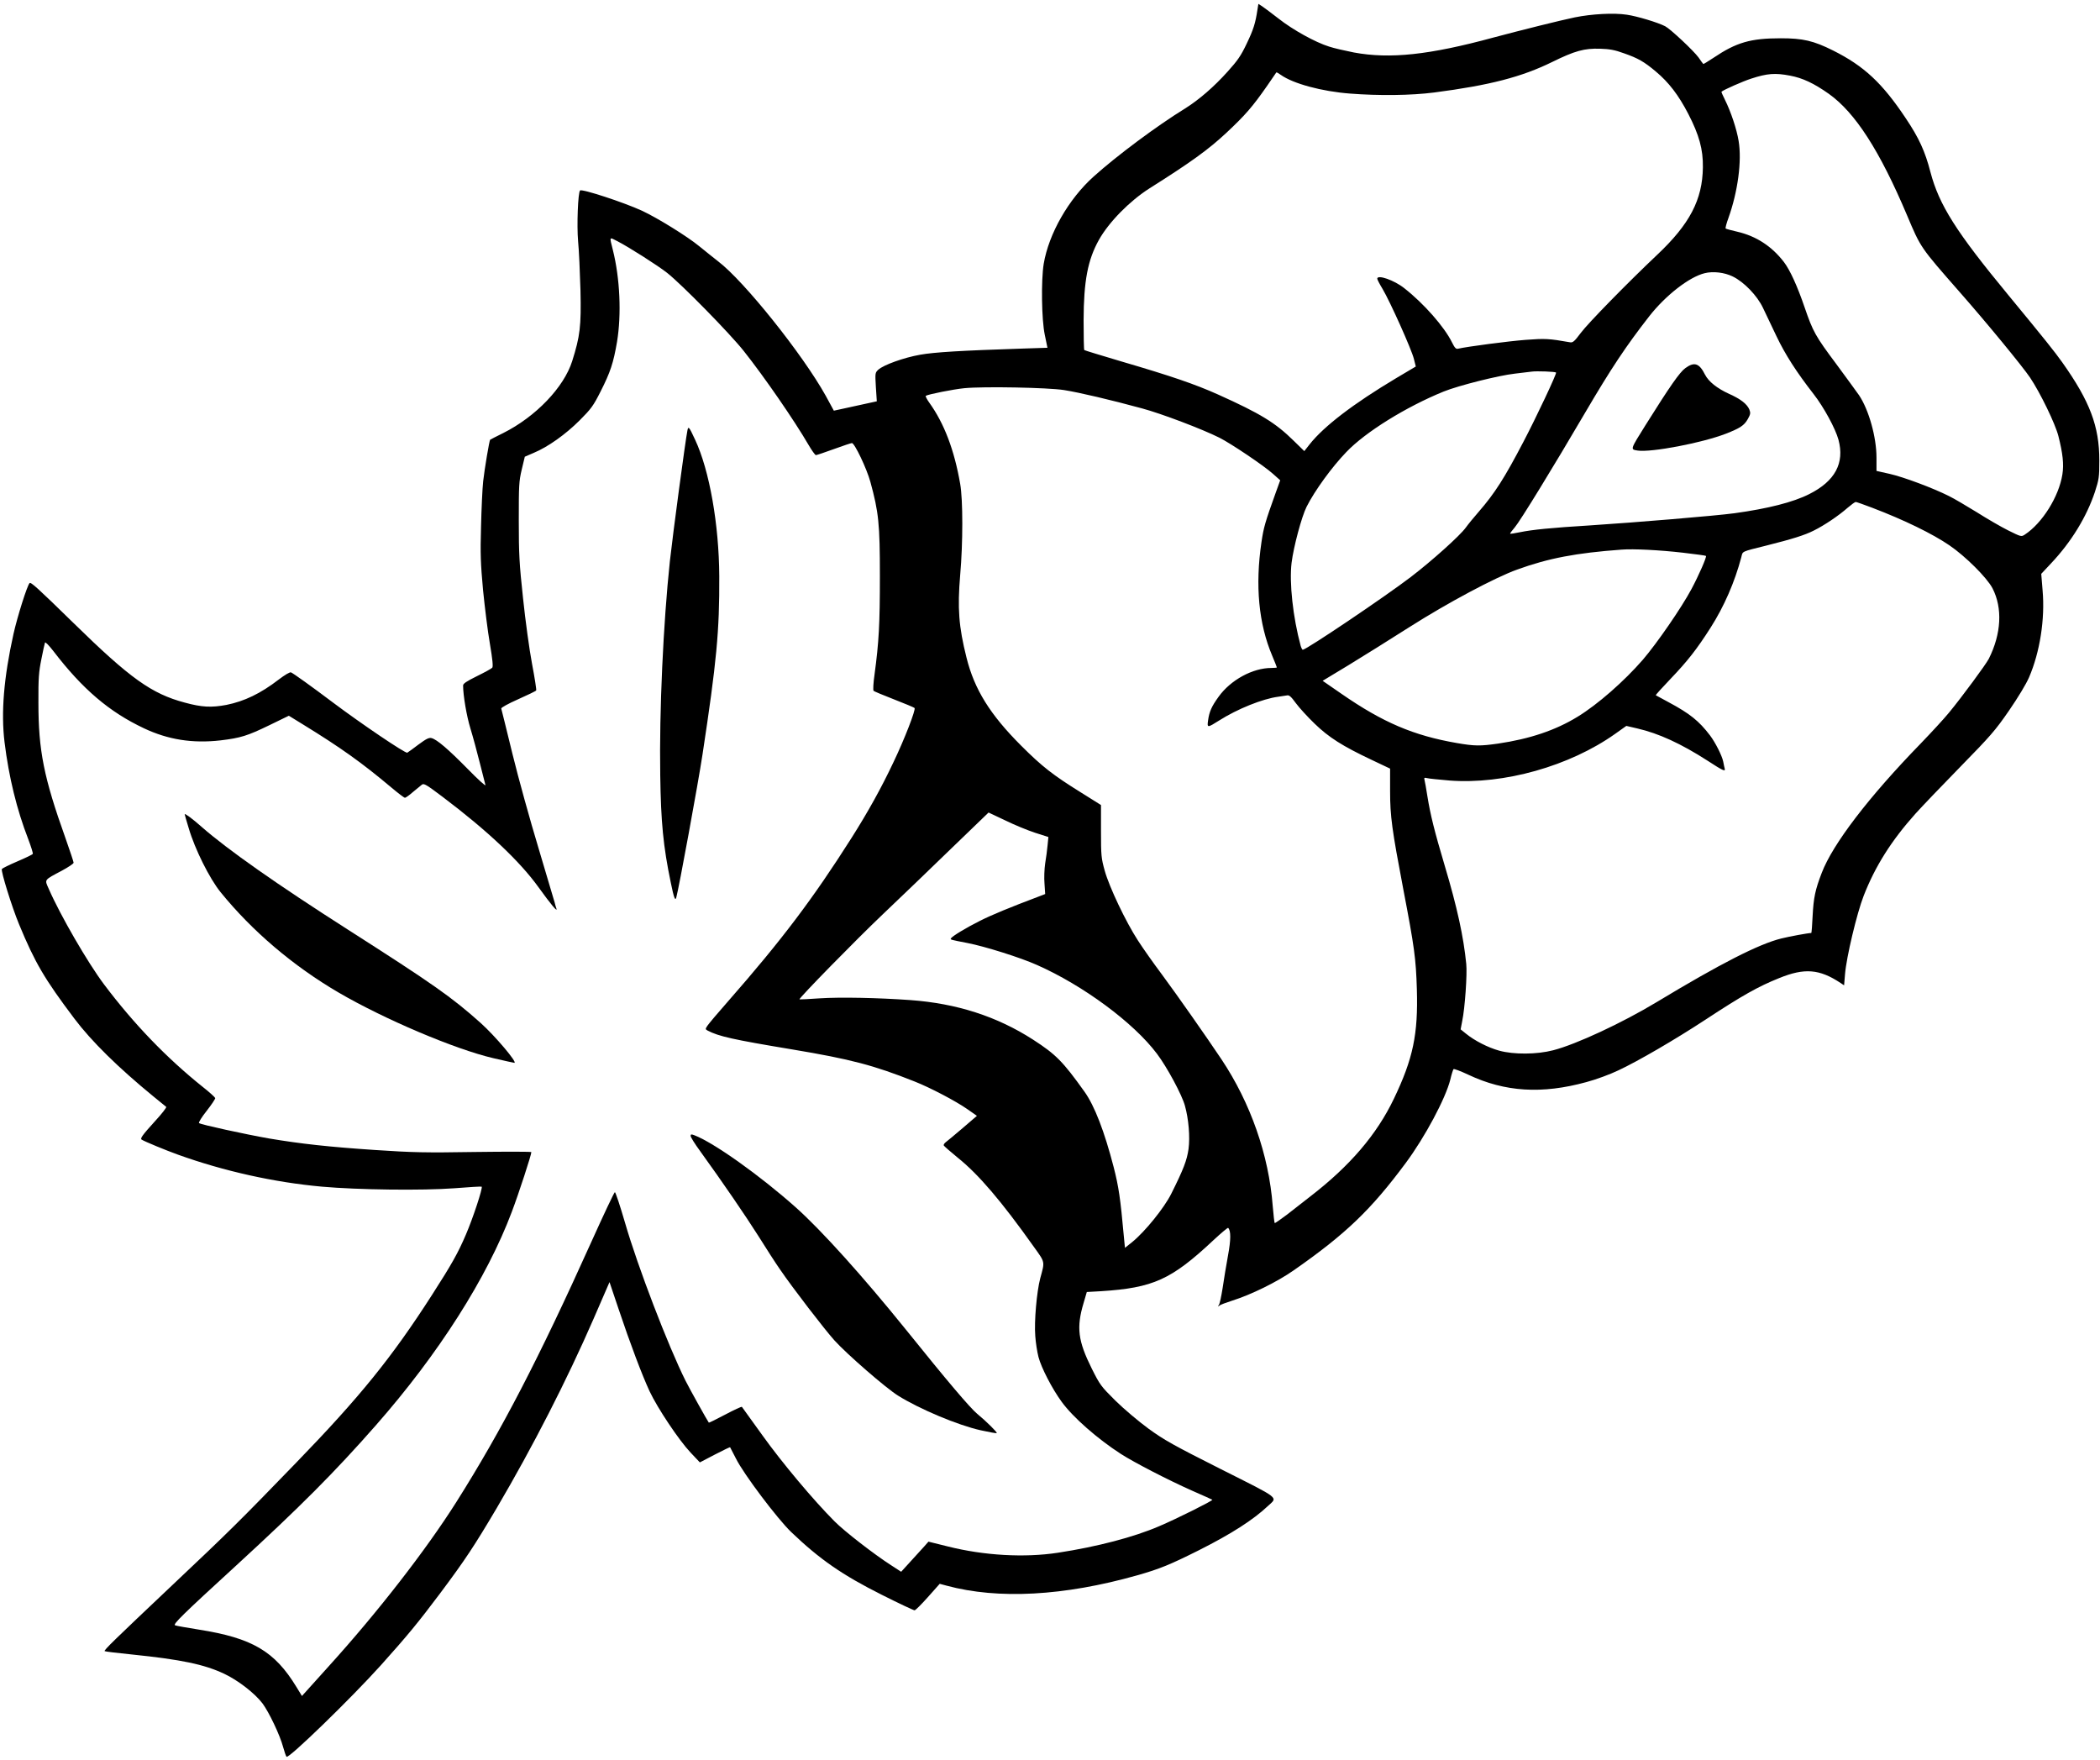 <?xml version="1.0" standalone="no"?>
<!DOCTYPE svg PUBLIC "-//W3C//DTD SVG 20010904//EN"
 "http://www.w3.org/TR/2001/REC-SVG-20010904/DTD/svg10.dtd">
<svg version="1.0" xmlns="http://www.w3.org/2000/svg"
 width="1569pt" height="1315pt" viewBox="0 0 1569 1315"
 preserveAspectRatio="xMidYMid meet">
<g transform="translate(0,1315) scale(0.1,-0.1)"
fill="#000000" stroke="none">
<path d="M9395 13078 c-15 -101 -30 -149 -80 -253 -43 -91 -68 -127 -143 -210
-102 -114 -215 -211 -317 -275 -213 -131 -513 -355 -684 -509 -188 -169 -335
-427 -373 -652 -20 -123 -16 -417 8 -530 l20 -97 -185 -6 c-461 -15 -660 -27
-766 -46 -120 -21 -274 -76 -313 -112 -24 -23 -24 -25 -18 -129 l7 -107 -78
-17 c-43 -9 -115 -25 -160 -35 l-83 -18 -61 112 c-172 309 -610 857 -804 1004
-33 26 -96 76 -140 112 -87 72 -311 211 -429 266 -135 62 -449 165 -462 151
-16 -15 -25 -263 -15 -377 7 -69 14 -235 18 -370 6 -267 -3 -341 -62 -528 -62
-196 -272 -415 -515 -537 -52 -26 -96 -48 -98 -50 -6 -6 -42 -219 -52 -310 -6
-55 -13 -208 -16 -340 -6 -205 -3 -274 15 -473 13 -129 35 -309 51 -400 20
-118 25 -171 18 -180 -6 -7 -57 -35 -114 -63 -79 -39 -104 -56 -104 -70 0 -73
26 -228 55 -322 19 -62 50 -177 70 -257 20 -80 39 -154 42 -165 3 -11 -57 43
-133 121 -147 149 -230 220 -270 230 -19 5 -40 -6 -97 -48 -39 -30 -77 -57
-84 -61 -13 -8 -348 219 -553 373 -162 122 -299 220 -316 227 -9 3 -46 -19
-92 -54 -135 -104 -256 -162 -390 -189 -112 -21 -183 -18 -311 17 -248 66
-408 180 -831 594 -270 264 -320 309 -329 299 -19 -21 -91 -250 -120 -379 -73
-329 -94 -588 -67 -810 32 -260 92 -505 176 -721 22 -58 38 -109 35 -113 -2
-5 -54 -30 -115 -56 -61 -26 -113 -52 -116 -57 -9 -14 75 -284 128 -412 120
-290 191 -410 414 -706 128 -170 329 -367 589 -580 50 -40 93 -76 97 -79 4 -4
-33 -52 -83 -106 -97 -107 -114 -131 -100 -139 22 -14 184 -81 271 -112 342
-123 719 -207 1075 -239 270 -24 752 -30 990 -12 110 9 201 14 204 12 9 -10
-65 -235 -118 -358 -59 -138 -105 -220 -254 -452 -298 -464 -538 -761 -1012
-1250 -418 -432 -498 -512 -935 -924 -423 -400 -505 -479 -498 -486 3 -3 94
-14 204 -25 370 -38 540 -74 689 -144 104 -49 229 -146 286 -221 48 -64 131
-238 154 -325 10 -36 21 -69 26 -74 15 -17 481 435 705 684 200 223 278 318
441 535 190 254 257 356 425 640 271 461 524 956 723 1413 l119 274 67 -199
c87 -260 177 -498 233 -618 60 -127 219 -365 306 -457 l69 -73 111 58 c62 32
113 57 115 55 1 -2 21 -40 44 -85 57 -115 309 -449 412 -548 213 -204 382
-321 677 -469 127 -64 238 -116 245 -116 7 0 52 45 100 99 l88 99 52 -14 c386
-104 877 -77 1422 77 170 48 249 81 463 188 244 123 404 226 515 330 74 69
101 48 -350 275 -357 180 -425 218 -542 303 -75 55 -184 147 -247 209 -108
107 -116 118 -177 240 -103 207 -116 306 -61 490 l24 82 107 6 c389 25 524 86
838 380 58 54 108 96 111 93 21 -21 21 -87 -1 -206 -13 -71 -31 -179 -40 -242
-10 -63 -22 -121 -29 -129 -9 -12 -8 -13 4 -4 8 7 51 23 95 37 143 45 335 139
461 227 390 272 578 453 837 802 144 194 298 483 333 623 9 39 20 73 24 78 3
4 54 -15 111 -42 273 -129 550 -146 881 -55 72 19 178 58 240 88 144 67 424
230 648 377 277 182 396 249 553 312 189 77 301 68 458 -36 l27 -18 7 83 c10
127 89 457 139 585 86 221 207 413 388 615 46 51 196 208 334 349 226 231 262
272 364 420 68 99 128 198 150 249 81 188 120 435 101 650 l-10 123 74 79
c151 160 265 347 327 533 30 93 33 109 33 235 0 255 -70 441 -277 733 -57 80
-127 168 -400 499 -395 478 -520 677 -585 923 -40 155 -86 255 -184 401 -176
264 -312 391 -544 507 -146 73 -225 91 -390 91 -227 0 -332 -31 -503 -146 -41
-27 -75 -48 -76 -46 -2 1 -18 23 -35 48 -37 51 -211 214 -250 234 -57 29 -210
75 -286 86 -97 15 -262 6 -390 -20 -106 -22 -399 -95 -605 -150 -482 -131
-776 -162 -1045 -112 -66 13 -149 32 -185 44 -103 32 -272 126 -376 208 -53
41 -109 83 -124 93 l-28 18 -7 -43z m2738 -326 c106 -37 151 -63 238 -136 97
-81 170 -176 243 -317 81 -157 111 -265 109 -399 -3 -242 -98 -424 -342 -654
-214 -202 -516 -510 -571 -584 -47 -63 -59 -73 -80 -69 -159 28 -185 29 -333
18 -129 -10 -434 -50 -503 -66 -16 -4 -25 6 -46 48 -56 114 -209 289 -356 404
-75 60 -202 104 -202 71 0 -6 18 -41 40 -77 56 -94 218 -455 234 -523 l14 -56
-145 -86 c-323 -193 -541 -360 -648 -495 l-40 -51 -80 78 c-136 134 -249 203
-565 345 -172 77 -347 137 -719 246 -151 45 -277 83 -280 86 -3 3 -5 104 -5
223 1 293 31 451 115 601 75 133 229 289 376 383 311 196 442 291 575 415 143
134 196 195 306 353 36 52 67 97 68 99 2 2 16 -6 33 -18 92 -66 307 -124 517
-140 218 -17 458 -14 629 8 416 54 654 116 882 228 169 83 240 103 358 99 70
-2 110 -9 178 -34z m1241 -167 c95 -18 178 -57 290 -136 198 -141 381 -426
585 -909 102 -242 99 -237 391 -570 206 -234 470 -556 527 -640 76 -113 189
-346 212 -437 33 -130 42 -210 30 -287 -26 -166 -150 -364 -281 -450 -26 -17
-28 -16 -125 32 -54 27 -159 88 -233 135 -75 46 -169 102 -210 122 -118 59
-336 141 -442 165 l-98 22 0 100 c0 152 -57 356 -130 465 -18 26 -95 131 -170
233 -157 210 -175 243 -237 424 -54 158 -109 279 -155 339 -90 117 -206 193
-348 226 -45 10 -84 21 -87 24 -3 3 6 39 21 79 70 196 101 425 76 575 -14 87
-58 219 -102 307 -16 32 -28 59 -26 61 16 14 160 78 223 98 119 39 179 43 289
22z m-8763 -1236 c83 -42 306 -184 374 -238 111 -88 465 -449 571 -582 155
-195 380 -522 484 -701 25 -43 50 -78 56 -78 5 0 66 20 134 45 68 25 129 45
135 45 20 0 111 -191 138 -290 62 -227 71 -313 71 -705 0 -354 -7 -490 -40
-734 -9 -62 -12 -117 -7 -122 4 -4 73 -33 153 -64 80 -31 149 -60 153 -64 11
-11 -75 -233 -157 -404 -90 -191 -191 -373 -314 -567 -286 -451 -521 -763
-922 -1220 -75 -85 -144 -167 -154 -182 -17 -25 -17 -27 1 -37 82 -43 187 -67
633 -141 437 -73 608 -118 915 -240 114 -45 305 -145 391 -205 l73 -51 -107
-92 c-59 -50 -115 -97 -126 -105 -10 -8 -17 -18 -15 -24 2 -5 49 -46 104 -91
156 -125 326 -324 569 -666 86 -120 83 -107 48 -236 -26 -99 -46 -323 -37
-431 3 -47 14 -118 24 -157 21 -80 102 -237 173 -334 85 -117 268 -277 443
-390 103 -66 358 -197 529 -273 82 -36 151 -67 154 -69 6 -6 -268 -143 -398
-198 -188 -81 -462 -153 -757 -198 -248 -38 -551 -21 -821 47 l-145 36 -30
-34 c-17 -19 -63 -69 -102 -112 l-72 -79 -74 48 c-125 80 -350 254 -424 329
-156 156 -393 439 -537 640 -83 116 -153 212 -155 215 -3 3 -59 -23 -125 -58
-66 -35 -121 -62 -122 -60 -13 18 -143 251 -174 313 -129 258 -357 851 -452
1180 -37 127 -71 229 -76 229 -5 -1 -84 -168 -175 -370 -394 -875 -672 -1411
-1010 -1946 -228 -360 -587 -822 -952 -1225 l-201 -223 -41 67 c-163 268 -331
366 -730 429 -88 14 -168 28 -177 32 -18 7 54 78 457 447 476 437 733 694
1044 1048 466 530 830 1101 1015 1594 52 137 146 426 146 446 0 4 -190 4 -422
1 -371 -6 -463 -4 -748 15 -343 23 -552 46 -790 86 -176 31 -512 104 -523 115
-5 4 21 46 57 91 36 46 65 89 64 96 -2 6 -43 44 -93 83 -270 216 -514 469
-737 765 -123 164 -327 516 -413 713 -33 74 -39 65 98 138 48 26 87 52 87 59
0 6 -27 88 -60 181 -163 456 -203 657 -203 1014 -1 183 3 231 22 325 12 61 24
116 27 124 2 8 27 -17 62 -62 219 -286 419 -456 678 -578 180 -85 363 -114
572 -90 150 18 201 34 364 113 l146 71 104 -64 c285 -175 443 -288 663 -473
50 -42 95 -76 100 -76 6 0 33 19 60 43 28 23 58 48 67 55 15 12 34 0 155 -91
333 -251 577 -481 717 -676 93 -129 144 -190 133 -158 -4 11 -10 31 -13 45 -4
15 -58 197 -120 404 -63 208 -151 525 -195 705 -44 181 -82 333 -84 340 -2 6
51 36 126 69 72 32 132 61 135 66 3 4 -11 94 -31 199 -20 105 -50 325 -67 488
-28 258 -32 333 -32 581 0 263 1 293 22 382 l23 96 67 29 c106 44 238 138 343
243 85 85 102 108 156 215 74 146 96 214 123 371 34 206 22 475 -31 686 -26
104 -28 98 32 67z m8336 -265 c84 -41 182 -143 225 -234 20 -41 65 -137 101
-212 66 -138 148 -266 278 -433 75 -96 163 -258 185 -340 47 -174 -25 -309
-218 -406 -120 -61 -311 -109 -558 -143 -138 -19 -740 -69 -1080 -91 -293 -18
-431 -32 -524 -51 -38 -8 -71 -13 -73 -11 -2 2 14 24 35 48 39 45 285 446 527
859 192 327 303 494 477 717 122 156 299 294 414 322 63 16 149 6 211 -25z
m-1321 -717 c7 -6 -147 -333 -243 -516 -142 -272 -215 -386 -333 -522 -36 -41
-81 -96 -99 -121 -43 -60 -254 -249 -411 -369 -191 -146 -774 -539 -806 -543
-4 -1 -11 13 -16 29 -58 214 -86 472 -68 621 15 120 75 344 112 418 61 121
189 297 297 409 143 150 447 338 727 452 112 45 409 120 534 134 52 6 109 13
125 15 34 5 175 0 181 -7z m-3676 -131 c114 -18 348 -73 583 -137 145 -39 448
-154 578 -219 87 -44 331 -208 399 -269 l55 -49 -34 -94 c-79 -220 -90 -259
-106 -368 -48 -324 -21 -610 80 -848 19 -46 35 -85 35 -88 0 -2 -18 -4 -41 -4
-140 0 -305 -90 -395 -216 -52 -72 -69 -111 -78 -176 -8 -56 -5 -56 82 -1 137
87 326 163 442 178 25 4 54 8 66 10 16 4 31 -10 66 -58 25 -34 88 -103 140
-153 106 -103 209 -168 427 -271 l137 -65 0 -166 c0 -192 14 -289 99 -737 83
-433 94 -516 101 -745 10 -336 -28 -519 -172 -819 -128 -267 -328 -501 -624
-729 -47 -36 -125 -97 -173 -135 -49 -37 -91 -66 -93 -64 -3 3 -9 60 -15 128
-29 380 -166 770 -382 1094 -113 169 -331 480 -445 634 -63 84 -144 199 -180
255 -91 140 -214 399 -248 521 -26 94 -28 112 -28 296 l0 195 -150 94 c-209
130 -290 193 -447 350 -232 232 -349 420 -408 658 -58 231 -68 368 -47 617 21
237 21 561 0 680 -44 254 -120 453 -231 607 -18 25 -30 49 -26 51 20 12 207
49 288 57 145 14 623 5 745 -14z m6040 -880 c236 -90 448 -193 575 -280 119
-81 281 -242 322 -321 76 -148 66 -340 -28 -527 -21 -41 -199 -283 -298 -403
-36 -44 -131 -147 -211 -230 -389 -400 -657 -751 -739 -966 -49 -127 -61 -186
-68 -321 -3 -71 -8 -128 -10 -128 -23 0 -164 -26 -224 -41 -167 -41 -457 -189
-929 -474 -260 -157 -604 -317 -775 -361 -123 -32 -295 -33 -404 -3 -83 23
-183 74 -247 126 l-41 33 12 63 c20 94 38 351 30 426 -20 203 -68 423 -160
731 -78 262 -108 383 -130 520 -9 58 -19 113 -22 124 -4 16 -1 18 19 13 13 -4
89 -11 168 -18 405 -31 897 107 1238 349 l83 59 82 -19 c160 -37 326 -113 525
-241 115 -75 135 -84 128 -59 -2 9 -8 33 -11 52 -9 45 -59 143 -98 195 -83
109 -151 164 -312 250 -49 27 -92 50 -94 51 -2 2 47 56 109 121 130 136 197
222 300 383 102 160 181 342 230 527 12 47 -5 39 190 88 191 48 284 77 351
111 79 39 186 111 254 171 27 23 54 43 60 43 5 0 62 -20 125 -44z m-1416 -335
c92 -11 170 -21 172 -24 7 -7 -54 -146 -108 -247 -74 -139 -259 -407 -364
-529 -139 -160 -337 -334 -488 -426 -165 -101 -356 -165 -593 -200 -133 -19
-175 -19 -308 4 -324 56 -553 154 -861 367 l-142 98 192 116 c105 64 310 192
456 285 288 183 639 370 805 430 235 85 440 124 780 149 88 7 285 -3 459 -23z
m-5063 -2000 c67 -33 167 -74 222 -92 l100 -32 -6 -61 c-3 -34 -11 -95 -18
-136 -6 -41 -9 -110 -5 -152 l5 -77 -52 -20 c-207 -78 -348 -136 -435 -180
-106 -53 -206 -114 -217 -131 -6 -10 -5 -10 124 -35 129 -25 394 -108 519
-164 344 -152 722 -431 896 -663 75 -99 187 -307 209 -388 28 -100 39 -234 27
-324 -12 -84 -37 -150 -130 -336 -53 -105 -195 -281 -291 -359 l-54 -43 -8 83
c-26 289 -39 374 -76 519 -69 267 -143 459 -218 564 -162 227 -214 279 -384
389 -270 174 -571 271 -919 296 -238 17 -521 23 -675 13 -82 -6 -151 -9 -152
-8 -7 7 423 446 622 635 127 120 356 341 510 490 154 149 281 271 281 271 1 0
57 -27 125 -59z"/>
<path d="M5136 9934 c-15 -73 -109 -775 -131 -976 -49 -459 -80 -1122 -72
-1601 5 -348 22 -528 79 -802 23 -113 33 -139 41 -109 18 62 163 851 196 1069
105 690 127 921 125 1330 -2 386 -73 790 -180 1019 -46 99 -51 105 -58 70z"/>
<path d="M1380 7067 c0 -3 13 -49 30 -104 46 -157 156 -377 238 -478 236 -291
543 -552 882 -750 339 -198 868 -423 1155 -490 83 -19 153 -35 158 -35 26 0
-144 201 -251 297 -218 195 -357 292 -994 699 -526 336 -897 596 -1093 768
-65 58 -125 102 -125 93z"/>
<path d="M5160 4664 c0 -9 31 -59 70 -112 174 -241 338 -481 437 -637 58 -93
131 -206 162 -250 95 -139 332 -447 405 -528 94 -104 385 -357 477 -414 162
-101 446 -220 616 -258 64 -14 118 -24 120 -21 6 5 -79 89 -146 144 -54 45
-223 244 -535 632 -319 395 -625 735 -818 908 -268 239 -615 486 -760 541 -23
9 -28 8 -28 -5z"/>
<path d="M12592 10400 c-42 -30 -115 -135 -297 -425 -117 -187 -115 -182 -59
-191 102 -15 481 57 659 126 107 42 137 62 164 110 20 36 21 45 11 71 -18 41
-63 77 -150 116 -92 42 -154 92 -181 144 -43 86 -80 98 -147 49z"/>
</g>
</svg>
